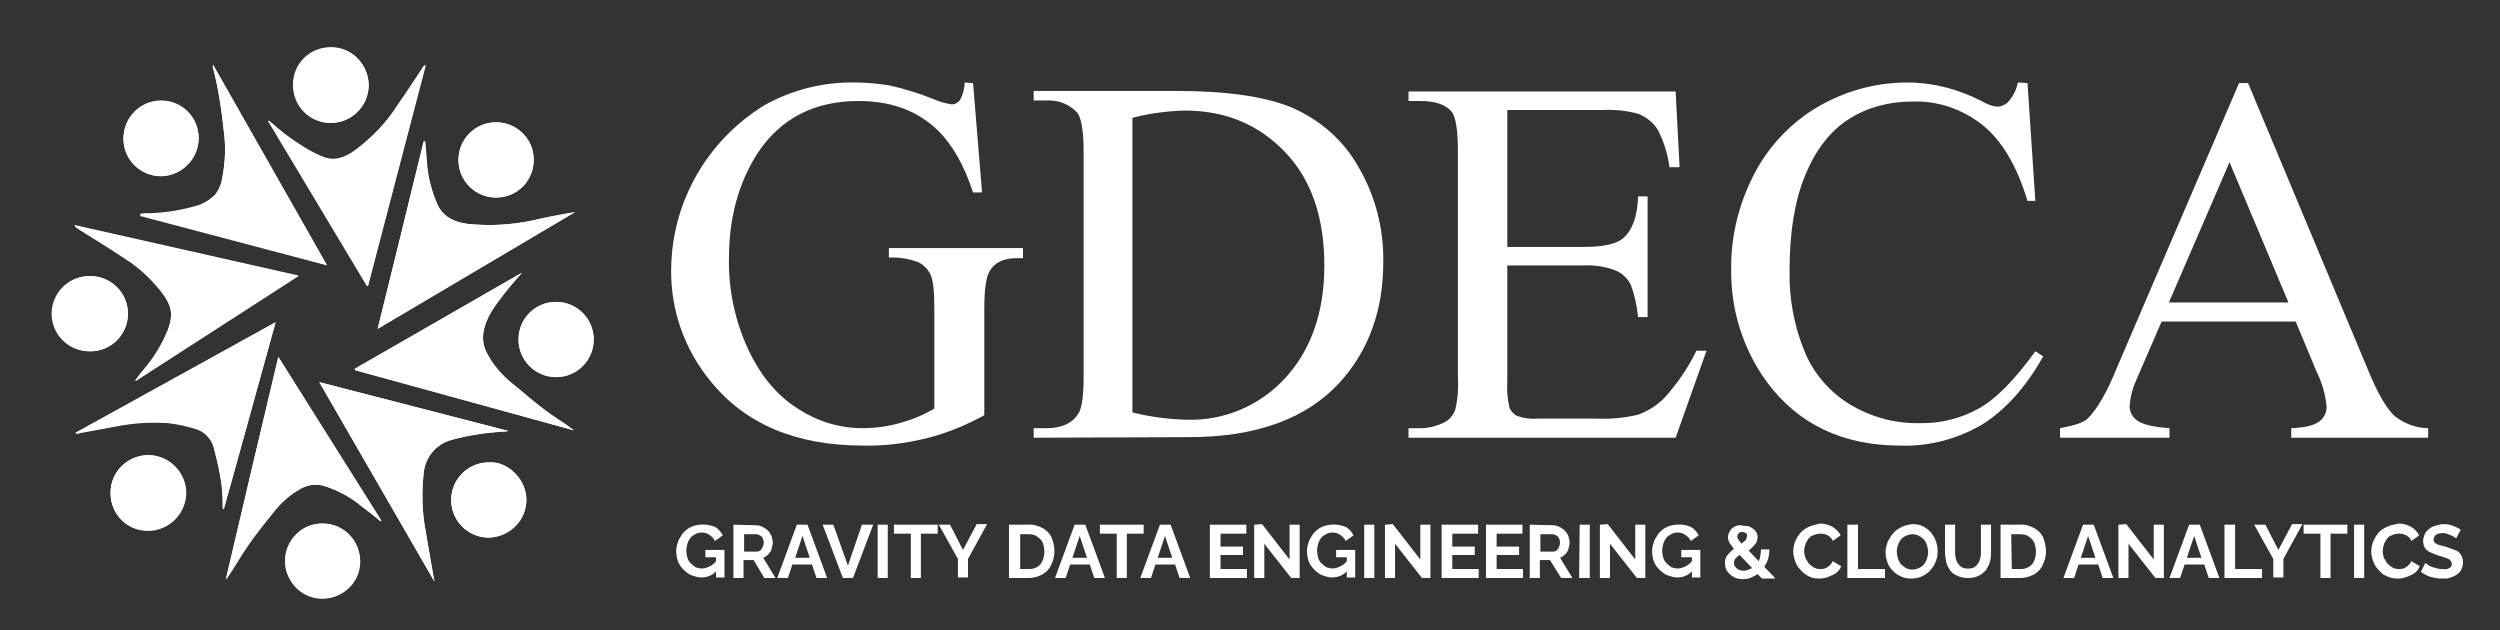 <?xml version="1.0" encoding="utf-8"?>
<!-- Generator: Adobe Illustrator 26.2.1, SVG Export Plug-In . SVG Version: 6.00 Build 0)  -->
<svg version="1.1" id="Layer_1" xmlns="http://www.w3.org/2000/svg" xmlns:xlink="http://www.w3.org/1999/xlink" x="0px" y="0px"
	 viewBox="0 0 445.5 112.3" style="enable-background:new 0 0 445.5 112.3;" xml:space="preserve">
<rect x="0" y="0" width="445.5" height="112.3" fill="#333333" stroke="none"/>
<style type="text/css">
	.st0{fill:#FFFFFF;}
</style>
<g>
	<g id="Group_8" transform="translate(0 0)">
		<path id="Path_20" class="st0" d="M38,11.6c-0.1,0.2-0.1,0.2-0.1,0.3c1,3.8,1.6,7.7,2,11.7c0.4,2.9,0.2,5.9-0.4,8.8
			c-0.2,0.9-0.6,1.7-1.2,2.5c-1.1,1-2.4,1.8-3.8,2.1c-2.9,0.8-5.8,1.2-8.8,1.2c-0.2,0-0.4,0.1-0.7,0.1l0,0.2l33.3,8.8L38,11.6z
			 M75.7,25.2l-0.2,0c-2.7,11.1-5.4,22.1-8.2,33.4l35.1-20.8c-2.6,0.4-5.1,0.9-7.6,1.5c-3.8,0.8-7.6,1-11.5,0.6
			c-2.2-0.2-4.2-1-5.3-3.2c-1.1-2.4-1.8-5-2-7.7C75.9,27.8,75.8,26.5,75.7,25.2 M93,48.6L93,48.6L63.2,65.7l0.1,0.2l39,10.8
			c-1.7-1.3-3.6-2.4-5.3-3.7c-2-1.5-3.9-3.2-5.9-4.8c-1.8-1.5-3.4-3.3-4.4-5.4c-0.5-1-0.7-2.1-0.6-3.2c0.3-2.8,2-5,3.7-7.2
			C90.8,51.1,91.9,49.9,93,48.6 M47.9,21.5l-0.1,0.1l17.6,29.3l0.2-0.1l10.2-39.3c-0.2,0.2-0.5,0.4-0.6,0.7
			c-1.4,2.1-2.8,4.3-4.3,6.4c-2,3.2-4.6,5.9-7.7,8.2c-1.7,1.2-3.6,2-5.7,1.1c-1-0.4-2-0.9-3-1.5c-1.3-0.8-2.5-1.6-3.7-2.5
			C49.9,23.2,48.9,22.3,47.9,21.5 M24.1,67.8l0.1,0.1l29-18.7l-39.9-9c0.1,0.1,0.1,0.2,0.2,0.3c0.1,0.1,0.3,0.2,0.4,0.3
			c2.7,1.7,5.5,3.4,8.2,5.2c2.4,1.5,4.5,3.4,6.3,5.6c2.3,2.8,2.7,4.6,1.2,8c-1.1,2.5-2.6,4.7-4.4,6.8C24.9,66.8,24.5,67.3,24.1,67.8
			 M56.9,68.1l20.5,35.5c-0.5-3-1.1-5.9-1.5-8.7c-0.7-3.5-0.8-7.1-0.4-10.6c0.2-2.8,2.2-5.1,4.9-5.9c3.1-0.8,6.3-1.3,9.5-1.5
			c0.2,0,0.3-0.1,0.7-0.1L56.9,68.1 M49.6,63.6c-3.2,13.4-6.3,26.6-9.4,39.7c1.3-1.9,2.5-4,3.8-5.9c1.5-2.2,3.2-4.3,4.9-6.4
			c1.3-1.6,2.8-2.9,4.6-3.9c1.2-0.7,2.6-0.9,3.9-0.6c2.6,0.7,5,2,7.1,3.8c1.1,0.8,2.2,1.7,3.3,2.6l0.1-0.1L49.6,63.6 M13.5,77.1
			c0,0.1,0,0.1,0.1,0.2c0.2,0,0.4,0,0.6-0.1c2.2-0.4,4.4-0.8,6.5-1.2c3-0.6,6.1-0.8,9.2-0.6c1.8,0.2,3.6,0.6,5.4,1.2
			c1.5,0.6,2.6,2,2.9,3.6c0.6,2.1,1,4.1,1.3,6.3c0.2,1.4,0.2,2.8,0.2,4.2l0.2,0c3.1-11,6.1-22,9.2-33.2L13.5,77.1 M65.7,15.2
			c0-3.7-3-6.7-6.7-6.7c-3.7,0-6.7,3-6.7,6.7c0,3.7,3,6.7,6.7,6.7C62.6,21.9,65.6,18.9,65.7,15.2C65.7,15.2,65.7,15.2,65.7,15.2
			 M22.8,55.9c0-3.7-3-6.7-6.7-6.7c-3.7,0-6.7,3-6.7,6.7c0,3.7,3,6.7,6.7,6.7c0,0,0,0,0,0C19.8,62.6,22.8,59.6,22.8,55.9 M92.4,60.5
			c0,3.7,3,6.7,6.7,6.7c3.7,0,6.7-3,6.7-6.7c0-3.7-3-6.7-6.7-6.7l0,0h0C95.3,53.8,92.4,56.8,92.4,60.5
			C92.4,60.5,92.4,60.5,92.4,60.5L92.4,60.5 M87.1,82.4c-3.7,0-6.7,3-6.7,6.7c0,3.7,3,6.7,6.7,6.7c3.7-0.1,6.7-3,6.7-6.7
			C93.8,85.6,90.5,82.2,87.1,82.4 M50.8,99.9c0,3.7,2.9,6.8,6.6,6.8c3.7,0,6.8-2.9,6.8-6.6c0-3.7-2.9-6.8-6.6-6.8c0,0,0,0,0,0h-0.1
			C53.9,93.2,50.9,96.2,50.8,99.9C50.8,99.9,50.8,99.9,50.8,99.9L50.8,99.9 M35.4,24.6c0-3.7-3-6.7-6.7-6.7c0,0,0,0,0,0h0
			c-3.7,0-6.7,3-6.7,6.8s3,6.7,6.8,6.7C32.4,31.3,35.4,28.3,35.4,24.6 M19.7,87.9c0,3.7,2.9,6.7,6.6,6.7c0,0,0,0,0,0h0.1
			c3.7,0,6.7-3,6.8-6.7c0-3.7-3-6.7-6.7-6.8C22.7,81.1,19.7,84.1,19.7,87.9L19.7,87.9 M95.1,28.4c0-3.7-3.1-6.7-6.8-6.6
			c-3.7,0-6.7,3.1-6.6,6.8c0,3.7,3.1,6.7,6.8,6.6h0c3.7,0,6.6-3,6.6-6.6c0,0,0,0,0,0C95.1,28.6,95.1,28.5,95.1,28.4"/>
		<path id="Path_21" class="st0" d="M38,11.6l20.2,35.6L25,38.3l0-0.2c0.2,0,0.4-0.1,0.7-0.1c3,0,5.9-0.4,8.8-1.2
			c1.4-0.3,2.8-1.1,3.8-2.1c0.6-0.7,1-1.6,1.2-2.5c0.6-2.9,0.8-5.8,0.4-8.8c-0.4-3.9-1-7.8-2-11.7C37.9,11.8,37.9,11.7,38,11.6"/>
		<path id="Path_22" class="st0" d="M75.8,25.2c0.1,1.3,0.2,2.6,0.3,3.8c0.2,2.7,0.9,5.3,2,7.7c1.1,2.1,3.1,2.9,5.3,3.2
			c3.8,0.4,7.7,0.2,11.5-0.6c2.5-0.5,5-1,7.6-1.5L67.3,58.6c2.8-11.3,5.5-22.4,8.2-33.4L75.8,25.2z"/>
		<path id="Path_23" class="st0" d="M93,48.6c-1.1,1.3-2.2,2.5-3.2,3.8c-1.7,2.2-3.4,4.4-3.7,7.2c-0.1,1.1,0.1,2.2,0.6,3.2
			c1.1,2.1,2.6,3.9,4.4,5.4c2,1.6,3.9,3.3,5.9,4.8c1.7,1.3,3.5,2.3,5.3,3.7L63.3,66l-0.1-0.2L93,48.6L93,48.6"/>
		<path id="Path_24" class="st0" d="M47.9,21.5c1,0.8,1.9,1.7,3,2.5c1.2,0.9,2.4,1.8,3.7,2.5c1,0.6,2,1.1,3,1.5
			c2.1,0.9,4,0.1,5.7-1.1c3-2.3,5.6-5,7.7-8.2c1.5-2.1,2.8-4.3,4.3-6.4c0.2-0.3,0.4-0.5,0.6-0.7L65.6,50.9l-0.2,0.1L47.8,21.6
			L47.9,21.5"/>
		<path id="Path_25" class="st0" d="M24.1,67.8c0.4-0.5,0.7-1,1.1-1.5c1.8-2,3.3-4.3,4.4-6.8c1.5-3.4,1.1-5.2-1.2-8
			c-1.8-2.2-3.9-4.1-6.3-5.6c-2.7-1.8-5.5-3.5-8.2-5.2c-0.1-0.1-0.3-0.2-0.4-0.3c-0.1-0.1-0.2-0.2-0.2-0.3l39.9,9l-29,18.7
			L24.1,67.8"/>
		<path id="Path_26" class="st0" d="M56.9,68.1l33.7,8.7c-0.4,0.1-0.5,0.1-0.7,0.1c-3.2,0.1-6.4,0.6-9.5,1.5
			c-2.7,0.7-4.6,3.1-4.9,5.9c-0.4,3.5-0.3,7.1,0.4,10.6c0.5,2.9,1,5.7,1.5,8.7L56.9,68.1z"/>
		<path id="Path_27" class="st0" d="M49.6,63.6L68,92.8l-0.1,0.1c-1.1-0.9-2.2-1.8-3.3-2.6c-2.1-1.7-4.5-3-7.1-3.8
			c-1.3-0.3-2.7-0.1-3.9,0.6c-1.8,1-3.3,2.3-4.6,3.9c-1.7,2.1-3.4,4.2-4.9,6.4c-1.3,1.9-2.4,3.9-3.8,5.9
			C43.3,90.2,46.4,77,49.6,63.6"/>
		<path id="Path_28" class="st0" d="M13.5,77.1l35.6-19.7l-9.2,33.2l-0.2,0c0-1.4-0.1-2.8-0.2-4.2c-0.3-2.1-0.8-4.2-1.3-6.3
			c-0.3-1.6-1.4-2.9-2.9-3.6c-1.7-0.6-3.5-1-5.4-1.2c-3.1-0.2-6.2,0-9.2,0.6c-2.2,0.4-4.4,0.8-6.5,1.2c-0.2,0-0.4,0-0.6,0.1
			C13.5,77.3,13.5,77.2,13.5,77.1"/>
		<path id="Path_29" class="st0" d="M65.7,15.2c0,3.7-3,6.7-6.8,6.7s-6.7-3-6.7-6.8s3-6.7,6.8-6.7C62.7,8.4,65.6,11.4,65.7,15.2
			L65.7,15.2"/>
		<path id="Path_30" class="st0" d="M22.8,55.9c0,3.7-3,6.7-6.7,6.7c-3.7,0.1-6.8-2.8-6.9-6.5c-0.1-3.7,2.8-6.8,6.5-6.9
			c0,0,0.1,0,0.1,0c0.1,0,0.2,0,0.2,0C19.8,49.2,22.8,52.2,22.8,55.9"/>
		<path id="Path_31" class="st0" d="M92.4,60.5c0-3.7,3-6.7,6.7-6.7c3.7,0,6.7,3,6.7,6.7c0,3.7-3,6.7-6.7,6.7
			C95.4,67.2,92.4,64.2,92.4,60.5"/>
		<path id="Path_32" class="st0" d="M87.1,82.4c3.5-0.3,6.8,3.2,6.7,6.7c-0.1,3.7-3.1,6.6-6.7,6.7c-3.7,0-6.7-3-6.7-6.7
			S83.4,82.4,87.1,82.4"/>
		<path id="Path_33" class="st0" d="M50.8,99.9c0-3.7,3.1-6.7,6.7-6.6c3.7,0,6.7,3.1,6.6,6.7s-3.1,6.7-6.7,6.6c-3.6,0-6.6-3-6.6-6.6
			C50.8,100,50.8,99.9,50.8,99.9"/>
		<path id="Path_34" class="st0" d="M35.4,24.6c0,3.7-3,6.7-6.7,6.8h0c-3.7,0-6.7-3-6.7-6.7s3-6.7,6.7-6.7
			C32.4,17.9,35.4,20.9,35.4,24.6L35.4,24.6"/>
		<path id="Path_35" class="st0" d="M19.7,87.9c-0.1-3.7,2.9-6.7,6.6-6.8h0.1c3.7,0,6.7,3,6.7,6.7c0,3.7-3,6.7-6.7,6.7
			C22.7,94.6,19.7,91.6,19.7,87.9L19.7,87.9"/>
		<path id="Path_36" class="st0" d="M95.1,28.4c0,3.7-2.9,6.7-6.6,6.8c-3.7,0-6.7-2.9-6.8-6.6c0-3.7,2.9-6.7,6.6-6.8
			C92,21.8,95.1,24.7,95.1,28.4C95.1,28.4,95.1,28.4,95.1,28.4"/>
		<path id="Path_37" class="st0" d="M173.4,14.8l1.6,19.5h-1.6c-1.6-4.9-3.7-8.5-6.2-11c-3.7-3.6-8.4-5.3-14.2-5.3
			c-7.9,0-13.9,3.1-18,9.3c-3.4,5.3-5.1,11.5-5.1,18.8c-0.1,5.6,1.1,11.1,3.4,16.1c2.3,4.9,5.3,8.4,9,10.7c3.4,2.2,7.3,3.4,11.4,3.4
			c2.2,0,4.5-0.3,6.6-0.9c2.2-0.6,4.2-1.4,6.2-2.6V55c0-3.1-0.2-5.1-0.7-6.1c-0.5-1-1.2-1.7-2.2-2.2c-1.7-0.6-3.4-0.9-5.2-0.8v-1.7
			h23.9V46h-1.1c-2.4,0-4,0.8-4.9,2.4c-0.6,1.1-0.9,3.3-0.9,6.7v18.9c-3.3,1.8-6.7,3.2-10.3,4.1c-3.7,0.9-7.5,1.4-11.3,1.3
			c-11.9,0-21-3.8-27.2-11.5c-4.6-5.6-7.1-12.6-7-19.9c0.1-12,6.4-23,16.7-29.3c4.9-2.7,10.4-4.1,16-4c2.1,0,4.1,0.2,6.1,0.5
			c2.7,0.6,5.3,1.4,7.8,2.4c1.1,0.5,2.2,0.8,3.4,1c0.6,0,1.1-0.3,1.5-0.8c0.5-1,0.8-2,0.8-3.1L173.4,14.8z M184.2,78v-1.7h2.3
			c2.6,0,4.5-0.8,5.6-2.5c0.7-1,1-3.2,1-6.7V27.1c0-3.9-0.4-6.3-1.3-7.2c-1.4-1.4-3.3-2.1-5.3-2h-2.3v-1.7h25.2
			c9.2,0,16.3,1,21.1,3.1c4.9,2.2,9,5.8,11.6,10.5c3,5.1,4.5,11,4.4,16.9c0,8.6-2.6,15.8-7.8,21.5c-5.9,6.4-14.8,9.7-26.8,9.7
			L184.2,78z M201.8,73.5c3.2,0.8,6.4,1.2,9.7,1.3c6.6,0.2,13-2.5,17.5-7.4c4.6-5,7-11.7,7-20.1c0-8.5-2.3-15.3-7-20.2
			s-10.6-7.4-17.9-7.4c-3.2,0.1-6.3,0.5-9.3,1.3L201.8,73.5z M268.6,19.6V44h13.6c3.5,0,5.9-0.5,7.1-1.6c1.6-1.4,2.5-3.9,2.6-7.4
			h1.7v21.5h-1.7c-0.2-2-0.6-3.9-1.3-5.8c-0.6-1.1-1.5-2-2.7-2.5c-1.8-0.7-3.8-1-5.7-0.9h-13.6v20.4c-0.1,1.7,0,3.3,0.4,5
			c0.3,0.6,0.7,1.1,1.3,1.4c1.1,0.4,2.3,0.6,3.5,0.5h10.5c2.6,0.1,5.1-0.1,7.6-0.7c1.7-0.6,3.3-1.6,4.6-2.9c2.3-2.5,4.3-5.4,5.8-8.5
			h1.8L298.6,78H251v-1.7h2.2c1.4,0,2.9-0.4,4.1-1c0.9-0.4,1.6-1.2,2-2.2c0.5-2,0.6-4,0.5-6V27c0-3.9-0.4-6.3-1.2-7.2
			c-1.1-1.2-2.9-1.8-5.5-1.8H251v-1.7h47.6l0.7,13.5h-1.8c-0.3-2.3-1-4.6-2.1-6.7c-0.8-1.3-2-2.2-3.4-2.8c-2.1-0.6-4.3-0.8-6.4-0.7
			L268.6,19.6z M361.3,14.8l1.4,21h-1.4c-1.9-6.3-4.6-10.8-8.1-13.6c-3.6-2.8-8-4.3-12.6-4.1c-3.9,0-7.8,1-11.1,3.1
			c-3.3,2.1-5.9,5.4-7.8,10c-1.9,4.6-2.8,10.2-2.8,17c-0.1,5,0.8,9.9,2.7,14.5c1.6,3.9,4.5,7.2,8.1,9.4c3.7,2.2,8,3.4,12.3,3.3
			c3.7,0.1,7.4-0.8,10.6-2.6c3.1-1.7,6.4-5.1,10.1-10.2l1.4,0.9c-3.1,5.5-6.7,9.5-10.8,12.1c-4.4,2.6-9.5,4-14.7,3.8
			c-10.2,0-18.2-3.8-23.8-11.4c-4.2-5.8-6.4-12.8-6.3-20c-0.1-5.9,1.4-11.8,4.1-17c2.6-5,6.6-9.2,11.4-12c4.8-2.8,10.3-4.3,15.9-4.3
			c4.6,0,9.1,1.2,13.2,3.3c0.8,0.5,1.8,0.9,2.7,1c0.8,0,1.6-0.3,2.1-0.9c0.9-1,1.4-2.1,1.7-3.4L361.3,14.8z M409.1,57.3h-23.9
			L381,67c-0.8,1.7-1.4,3.5-1.5,5.4c0,1,0.5,1.9,1.3,2.5c0.9,0.7,2.8,1.2,5.8,1.4V78h-19.5v-1.7c2.6-0.5,4.3-1,5-1.8
			c1.5-1.5,3.3-4.4,5.1-8.9L399,14.8h1.6l21.5,51.4c1.7,4.1,3.3,6.8,4.7,8c1.7,1.3,3.8,2.1,5.9,2.1V78h-24.4v-1.7
			c2.5-0.1,4.1-0.5,5-1.2c0.8-0.6,1.3-1.5,1.3-2.6c-0.2-2.2-0.8-4.3-1.8-6.3L409.1,57.3z M407.8,53.9l-10.5-25l-10.8,25L407.8,53.9z
			"/>
		<path id="Path_38" class="st0" d="M132.6,95.2h2.2c0.2,0,0.4,0.1,0.6,0.2c0.2,0.1,0.4,0.3,0.5,0.5c0.1,0.2,0.2,0.5,0.2,0.8
			c0,0.3-0.1,0.5-0.2,0.8c-0.1,0.2-0.2,0.4-0.4,0.6c-0.2,0.1-0.4,0.2-0.6,0.2h-2.3V95.2z M130.7,93.5v9.5h1.8v-3.2h1.8l1.9,3.2h2
			l-2.2-3.6c0.3-0.1,0.7-0.4,0.9-0.6c0.3-0.3,0.5-0.6,0.6-1c0.1-0.4,0.2-0.8,0.2-1.1c0-0.4-0.1-0.8-0.2-1.1c-0.1-0.4-0.4-0.7-0.6-1
			c-0.3-0.3-0.6-0.5-1-0.7c-0.4-0.2-0.8-0.3-1.2-0.3L130.7,93.5z M143,95.5l1.3,3.9h-2.6L143,95.5z M142,93.5l-3.5,9.5h1.9l0.8-2.4
			h3.5l0.8,2.4h1.9l-3.5-9.5H142z M153.6,93.5l-2.5,7.3l-2.6-7.3h-1.9l3.6,9.5h1.8l3.6-9.5H153.6z M156.4,103h1.8v-9.5h-1.8V103z
			 M159.3,93.5v1.6h3v7.9h1.8v-7.9h3v-1.6H159.3z M174,93.5l-2.4,4.5l-2.3-4.5h-2l3.4,6.1v3.3h1.8v-3.3l3.4-6.2H174z M181.7,95.2
			h1.6c0.5,0,1.1,0.1,1.5,0.4c0.4,0.3,0.8,0.6,1,1.1c0.4,1,0.4,2.2,0,3.2c-0.2,0.5-0.5,0.8-0.9,1.1c-0.5,0.3-1,0.4-1.5,0.4h-1.6
			V95.2z M179.8,93.5v9.5h3.4c0.9,0,1.7-0.2,2.5-0.6c0.7-0.4,1.3-1,1.6-1.7c0.4-0.8,0.6-1.6,0.6-2.5c0-0.8-0.2-1.6-0.5-2.4
			c-0.3-0.7-0.9-1.3-1.6-1.7c-0.8-0.4-1.7-0.7-2.6-0.6H179.8z M192.4,95.5l1.3,3.9h-2.6L192.4,95.5z M191.5,93.5L188,103h1.9
			l0.8-2.4h3.5l0.8,2.4h1.9l-3.5-9.5H191.5z M196,93.5v1.6h3v7.9h1.8v-7.9h3v-1.6H196z M207.6,95.5l1.3,3.9h-2.6L207.6,95.5z
			 M206.7,93.5l-3.5,9.5h1.9l0.8-2.4h3.5l0.8,2.4h1.9l-3.5-9.5H206.7z M215.6,93.5v9.5h6.6v-1.6h-4.7v-2.5h4v-1.5h-4v-2.3h4.6v-1.6
			L215.6,93.5z M223.5,93.5v9.5h1.8v-6.1l4.8,6.1h1.5v-9.5h-1.8v6.2l-4.9-6.3L223.5,93.5z M243.1,103h1.8v-9.5h-1.8V103z
			 M246.8,93.5v9.5h1.8v-6.1l4.8,6.1h1.5v-9.5h-1.8v6.2l-4.9-6.3L246.8,93.5z M256.9,93.5v9.5h6.6v-1.6h-4.7v-2.5h4v-1.5h-4v-2.3
			h4.6v-1.6L256.9,93.5z M264.8,93.5v9.5h6.6v-1.6h-4.7v-2.5h4v-1.5h-4v-2.3h4.6v-1.6L264.8,93.5z M274.5,95.2h2.2
			c0.2,0,0.4,0.1,0.6,0.2c0.2,0.1,0.4,0.3,0.5,0.5c0.1,0.2,0.2,0.5,0.2,0.8c0,0.3-0.1,0.5-0.2,0.8c-0.1,0.2-0.2,0.4-0.4,0.6
			c-0.2,0.1-0.4,0.2-0.6,0.2h-2.3L274.5,95.2z M272.6,93.5v9.5h1.8v-3.2h1.8l2,3.2h2l-2.2-3.6c0.3-0.1,0.7-0.4,0.9-0.6
			c0.3-0.3,0.5-0.6,0.6-1c0.1-0.4,0.2-0.8,0.2-1.1c0-0.4-0.1-0.8-0.2-1.1c-0.1-0.4-0.4-0.7-0.6-1c-0.3-0.3-0.6-0.5-1-0.7
			c-0.4-0.2-0.8-0.3-1.2-0.3L272.6,93.5z M281.4,103h1.9v-9.5h-1.8L281.4,103z M285.1,93.5v9.5h1.8v-6.1l4.8,6.1h1.5v-9.5h-1.8v6.2
			l-4.9-6.3L285.1,93.5z M329.2,93.5v9.5h6.7v-1.6h-4.8v-7.9H329.2z M353,93.5v4.8c0,0.4,0,0.8-0.1,1.1c-0.1,0.4-0.2,0.7-0.4,1
			c-0.2,0.3-0.4,0.5-0.7,0.7c-0.7,0.3-1.5,0.3-2.2,0c-0.3-0.2-0.5-0.4-0.7-0.7c-0.2-0.3-0.3-0.6-0.4-1c-0.1-0.4-0.1-0.8-0.1-1.1
			v-4.8h-1.8v4.8c0,0.6,0.1,1.2,0.2,1.8c0.1,0.5,0.4,1.1,0.7,1.5c0.3,0.5,0.8,0.8,1.3,1c0.6,0.3,1.3,0.4,1.9,0.4
			c0.7,0,1.3-0.1,1.9-0.4c0.5-0.2,0.9-0.6,1.3-1c0.3-0.5,0.6-1,0.7-1.5c0.2-0.6,0.2-1.2,0.2-1.8v-4.8L353,93.5z M358.4,95.2h1.6
			c0.5,0,1.1,0.1,1.5,0.4c0.4,0.3,0.8,0.6,1,1.1c0.4,1,0.4,2.2,0,3.2c-0.2,0.5-0.5,0.8-0.9,1.1c-0.5,0.3-1,0.4-1.5,0.4h-1.6
			L358.4,95.2z M356.5,93.5v9.5h3.4c0.9,0,1.7-0.2,2.5-0.6c0.7-0.4,1.3-1,1.6-1.7c0.4-0.8,0.6-1.6,0.6-2.5c0-0.8-0.2-1.6-0.5-2.4
			c-0.3-0.7-0.9-1.3-1.6-1.7c-0.8-0.4-1.7-0.7-2.6-0.6H356.5z M372.1,95.5l1.3,3.9h-2.6L372.1,95.5z M371.2,93.5l-3.5,9.5h1.9
			l0.8-2.4h3.5l0.8,2.4h1.9l-3.5-9.5H371.2z M377.5,93.5v9.5h1.8v-6.1l4.8,6.1h1.5v-9.5h-1.8v6.2l-4.9-6.3L377.5,93.5z M391,95.5
			l1.3,3.9h-2.6L391,95.5z M390.1,93.5l-3.5,9.5h1.9l0.8-2.4h3.5l0.8,2.4h1.9l-3.5-9.5H390.1z M396.4,93.5v9.5h6.7v-1.6h-4.8v-7.9
			H396.4z M408.4,93.5l-2.4,4.5l-2.3-4.5h-2l3.4,6.1v3.3h1.8v-3.3l3.4-6.2H408.4z M410.5,93.5v1.6h3v7.9h1.8v-7.9h3v-1.6H410.5z
			 M419.5,103h1.8v-9.5h-1.8V103z M123.4,93.8c-0.6,0.2-1.1,0.6-1.5,1c-0.4,0.4-0.7,1-1,1.5c-0.2,0.6-0.4,1.2-0.4,1.8
			c0,0.7,0.1,1.3,0.3,1.9c0.2,0.6,0.6,1.1,1,1.5c0.4,0.4,0.9,0.8,1.4,1c0.6,0.2,1.1,0.4,1.8,0.4c1,0,2-0.4,2.6-1.1v1.1h1.5v-4.9
			h-3.4v1.3h1.9v0.7c-0.3,0.4-0.7,0.7-1.1,0.9c-0.4,0.2-0.9,0.4-1.4,0.4c-0.4,0-0.8-0.1-1.1-0.2c-0.3-0.2-0.6-0.4-0.9-0.7
			c-0.3-0.3-0.5-0.6-0.6-1c-0.1-0.4-0.2-0.8-0.2-1.3c0-0.4,0.1-0.8,0.2-1.2c0.1-0.4,0.3-0.7,0.5-1c0.2-0.3,0.5-0.5,0.9-0.7
			c0.3-0.2,0.7-0.3,1.1-0.3c0.5,0,1,0.1,1.4,0.4c0.4,0.3,0.8,0.6,1,1.1l1.4-1c-0.3-0.6-0.8-1.2-1.4-1.5
			C126.2,93.4,124.7,93.3,123.4,93.8 M235.8,93.8c-0.6,0.2-1.1,0.6-1.5,1c-0.4,0.4-0.7,1-1,1.5c-0.2,0.6-0.4,1.2-0.4,1.8
			c0,0.7,0.1,1.3,0.3,1.9c0.2,0.6,0.6,1.1,1,1.5c0.4,0.4,0.9,0.8,1.4,1c0.6,0.2,1.1,0.4,1.8,0.4c1,0,2-0.4,2.6-1.1v1.1h1.5v-4.9
			h-3.4v1.3h1.9v0.7c-0.3,0.4-0.7,0.7-1.1,0.9c-0.4,0.2-0.9,0.4-1.4,0.4c-0.4,0-0.8-0.1-1.1-0.2c-0.3-0.2-0.6-0.4-0.9-0.7
			c-0.3-0.3-0.5-0.6-0.6-1c-0.1-0.4-0.2-0.8-0.2-1.3c0-0.4,0.1-0.8,0.2-1.2c0.1-0.4,0.3-0.7,0.5-1c0.2-0.3,0.5-0.5,0.9-0.7
			c0.3-0.2,0.7-0.3,1.1-0.3c0.5,0,1,0.1,1.4,0.4c0.4,0.3,0.8,0.6,1,1.1l1.4-1c-0.3-0.6-0.8-1.2-1.4-1.5
			C238.6,93.4,237.1,93.3,235.8,93.8 M297.3,93.8c-0.6,0.2-1.1,0.6-1.5,1c-0.4,0.4-0.7,1-1,1.5c-0.2,0.6-0.4,1.2-0.4,1.8
			c0,0.7,0.1,1.3,0.3,1.9c0.2,0.6,0.6,1.1,1,1.5c0.4,0.4,0.9,0.8,1.4,1c0.6,0.2,1.1,0.4,1.8,0.4c1,0,2-0.4,2.6-1.1v1.1h1.5v-4.9
			h-3.4v1.3h1.9v0.7c-0.3,0.4-0.7,0.7-1.1,0.9c-0.4,0.2-0.9,0.4-1.4,0.4c-0.4,0-0.8-0.1-1.1-0.2c-0.3-0.2-0.6-0.4-0.9-0.7
			c-0.3-0.3-0.5-0.6-0.6-1c-0.1-0.4-0.2-0.8-0.2-1.3c0-0.4,0.1-0.8,0.2-1.2c0.1-0.4,0.3-0.7,0.5-1c0.2-0.3,0.5-0.5,0.9-0.7
			c0.3-0.2,0.7-0.3,1.1-0.3c0.5,0,1,0.1,1.4,0.4c0.4,0.3,0.8,0.6,1,1.1l1.4-1c-0.3-0.6-0.8-1.2-1.4-1.5
			C300.2,93.4,298.7,93.3,297.3,93.8 M309.8,101.5c-0.2-0.1-0.4-0.3-0.6-0.5c-0.1-0.2-0.2-0.4-0.2-0.7c0-0.3,0.1-0.5,0.2-0.7
			c0.2-0.2,0.4-0.4,0.6-0.6l0.2-0.1l2.2,2.3c-0.1,0.1-0.2,0.2-0.4,0.2c-0.3,0.2-0.7,0.3-1.1,0.3
			C310.4,101.7,310.1,101.6,309.8,101.5 M310.1,96.5c-0.2-0.1-0.3-0.3-0.4-0.5c-0.1-0.1-0.1-0.2-0.1-0.4c0-0.2,0-0.3,0.1-0.4
			c0.1-0.1,0.2-0.2,0.3-0.3c0.2-0.1,0.3-0.1,0.5-0.1c0.2,0,0.5,0.1,0.6,0.2c0.2,0.1,0.3,0.3,0.2,0.6c0,0.2-0.1,0.4-0.2,0.6
			c-0.2,0.2-0.4,0.4-0.6,0.5l-0.2,0.2C310.2,96.7,310.1,96.6,310.1,96.5 M309.2,93.8c-0.4,0.2-0.7,0.4-0.9,0.8
			c-0.4,0.6-0.5,1.3-0.2,1.9c0.1,0.3,0.3,0.5,0.5,0.8c0.1,0.1,0.2,0.3,0.4,0.5c-0.1,0.1-0.3,0.2-0.4,0.3c-0.3,0.3-0.6,0.6-0.9,1
			c-0.2,0.4-0.4,0.8-0.3,1.3c0,0.5,0.1,1,0.4,1.4c0.3,0.4,0.7,0.8,1.1,1c0.5,0.3,1.1,0.4,1.7,0.4c0.6,0,1.2-0.1,1.7-0.4
			c0.3-0.1,0.6-0.3,0.9-0.5l0.8,0.8h2.4l-2-2.1c0.2-0.3,0.3-0.6,0.5-0.9c0.3-0.7,0.4-1.5,0.4-2.2h-1.5c0,0.5-0.1,1.1-0.2,1.6
			c-0.1,0.2-0.1,0.3-0.2,0.5l-1.8-1.9c0.2-0.1,0.3-0.2,0.5-0.4c0.3-0.3,0.6-0.6,0.8-0.9c0.2-0.3,0.3-0.7,0.3-1.1
			c0-0.4-0.1-0.8-0.4-1.1c-0.2-0.3-0.6-0.5-0.9-0.7c-0.4-0.2-0.8-0.2-1.2-0.2C310.1,93.5,309.6,93.6,309.2,93.8 M322.3,93.9
			c-0.6,0.3-1.1,0.6-1.5,1.1c-1.2,1.4-1.6,3.3-0.9,5c0.2,0.6,0.5,1.1,1,1.6c0.4,0.5,0.9,0.8,1.4,1.1c0.6,0.3,1.2,0.4,1.9,0.4
			c0.5,0,1.1-0.1,1.6-0.3c0.5-0.2,1-0.4,1.4-0.7c0.4-0.3,0.7-0.7,0.9-1.2l-1.5-0.9c-0.1,0.3-0.4,0.6-0.6,0.8
			c-0.2,0.2-0.5,0.4-0.8,0.5c-0.3,0.1-0.6,0.1-0.9,0.1c-0.4,0-0.8-0.1-1.1-0.3c-0.3-0.2-0.6-0.4-0.9-0.7c-0.2-0.3-0.4-0.7-0.6-1
			c-0.1-0.4-0.2-0.8-0.2-1.2c0-0.4,0.1-0.8,0.2-1.1c0.1-0.4,0.3-0.7,0.5-1c0.2-0.3,0.5-0.6,0.9-0.7c0.4-0.2,0.8-0.3,1.2-0.3
			c0.3,0,0.6,0,0.9,0.1c0.3,0.1,0.6,0.2,0.8,0.4c0.3,0.2,0.5,0.5,0.6,0.8l1.4-1c-0.3-0.6-0.8-1.1-1.4-1.5c-0.7-0.4-1.5-0.6-2.3-0.6
			C323.6,93.5,322.9,93.6,322.3,93.9 M339.6,101.2c-0.3-0.2-0.6-0.4-0.9-0.7c-0.2-0.3-0.4-0.7-0.5-1c-0.2-0.8-0.3-1.6,0-2.3
			c0.1-0.4,0.3-0.7,0.5-1c0.2-0.3,0.5-0.5,0.9-0.7c0.4-0.2,0.8-0.3,1.2-0.3c0.4,0,0.8,0.1,1.2,0.3c0.3,0.2,0.6,0.4,0.9,0.7
			c0.2,0.3,0.4,0.6,0.5,1c0.1,0.4,0.2,0.8,0.2,1.2c0,0.4-0.1,0.8-0.2,1.1c-0.1,0.4-0.3,0.7-0.5,1c-0.2,0.3-0.5,0.5-0.9,0.7
			c-0.4,0.2-0.8,0.3-1.2,0.3C340.3,101.5,339.9,101.4,339.6,101.2 M338.9,93.9c-0.6,0.3-1.1,0.6-1.5,1.1c-0.4,0.4-0.7,1-1,1.5
			c-0.2,0.6-0.4,1.2-0.4,1.8c0,0.6,0.1,1.2,0.3,1.8c0.2,0.6,0.5,1.1,0.9,1.5c0.4,0.5,0.9,0.8,1.5,1.1c0.6,0.3,1.2,0.4,1.9,0.4
			c0.6,0,1.3-0.1,1.9-0.4c0.6-0.3,1.1-0.6,1.5-1.1c1.3-1.4,1.6-3.4,1-5.1c-0.2-0.6-0.5-1.1-0.9-1.6c-0.4-0.5-0.9-0.8-1.4-1.1
			c-0.6-0.3-1.2-0.4-1.9-0.4C340.1,93.5,339.5,93.6,338.9,93.9 M425.3,93.9c-0.6,0.3-1.1,0.6-1.5,1.1c-1.2,1.4-1.6,3.3-0.9,5
			c0.2,0.6,0.5,1.1,1,1.6c0.4,0.5,0.9,0.9,1.5,1.1c0.6,0.3,1.2,0.4,1.9,0.4c0.5,0,1.1-0.1,1.6-0.3c0.5-0.2,1-0.4,1.4-0.7
			c0.4-0.3,0.7-0.7,0.9-1.2l-1.5-0.9c-0.1,0.3-0.4,0.6-0.6,0.8c-0.2,0.2-0.5,0.4-0.8,0.5c-0.3,0.1-0.6,0.1-0.9,0.1
			c-0.4,0-0.8-0.1-1.1-0.3c-0.3-0.2-0.6-0.4-0.9-0.7c-0.2-0.3-0.4-0.7-0.6-1c-0.1-0.4-0.2-0.8-0.2-1.2c0-0.4,0.1-0.8,0.2-1.1
			c0.1-0.4,0.3-0.7,0.5-1c0.2-0.3,0.5-0.6,0.9-0.7c0.4-0.2,0.8-0.3,1.2-0.3c0.3,0,0.6,0,0.9,0.1c0.3,0.1,0.6,0.2,0.8,0.4
			c0.3,0.2,0.5,0.5,0.6,0.8l1.4-1c-0.3-0.6-0.8-1.1-1.4-1.5c-0.7-0.4-1.5-0.6-2.3-0.6C426.6,93.5,425.9,93.6,425.3,93.9 M433.6,93.8
			c-0.5,0.2-0.9,0.6-1.3,1c-0.3,0.5-0.5,1.1-0.5,1.6c0,0.4,0.1,0.8,0.3,1.2c0.2,0.3,0.5,0.6,0.9,0.8c0.5,0.2,1,0.4,1.5,0.6
			c0.5,0.1,0.9,0.3,1.3,0.4c0.3,0.1,0.6,0.2,0.8,0.4c0.2,0.2,0.3,0.4,0.3,0.7c0,0.3-0.1,0.6-0.4,0.7c-0.3,0.2-0.7,0.3-1.1,0.2
			c-0.4,0-0.7,0-1.1-0.1c-0.3-0.1-0.7-0.2-1-0.3c-0.3-0.1-0.5-0.2-0.7-0.4c-0.2-0.1-0.3-0.2-0.4-0.3l-0.8,1.6
			c0.4,0.3,0.8,0.5,1.2,0.7c0.4,0.2,0.9,0.3,1.4,0.4c0.5,0.1,0.9,0.1,1.4,0.1c0.5,0,0.9,0,1.3-0.2c0.4-0.1,0.8-0.3,1.1-0.5
			c0.3-0.2,0.6-0.5,0.8-0.9c0.2-0.4,0.3-0.8,0.3-1.3c0-0.5-0.1-1-0.4-1.4c-0.3-0.4-0.6-0.7-1.1-0.8c-0.5-0.2-1.1-0.4-1.6-0.6
			c-0.5-0.1-0.9-0.2-1.2-0.3c-0.3-0.1-0.5-0.2-0.7-0.4c-0.2-0.2-0.3-0.4-0.2-0.6c0-0.3,0.1-0.6,0.4-0.8c0.3-0.2,0.7-0.3,1.1-0.3
			c0.3,0,0.6,0,0.8,0.1c0.3,0.1,0.5,0.2,0.8,0.3c0.2,0.1,0.4,0.2,0.6,0.3c0.1,0.1,0.2,0.2,0.3,0.2l0.8-1.5c-0.3-0.2-0.6-0.4-0.9-0.5
			c-0.4-0.2-0.7-0.3-1.1-0.4c-0.4-0.1-0.8-0.1-1.3-0.1C434.8,93.5,434.2,93.6,433.6,93.8"/>
	</g>
</g>
</svg>

